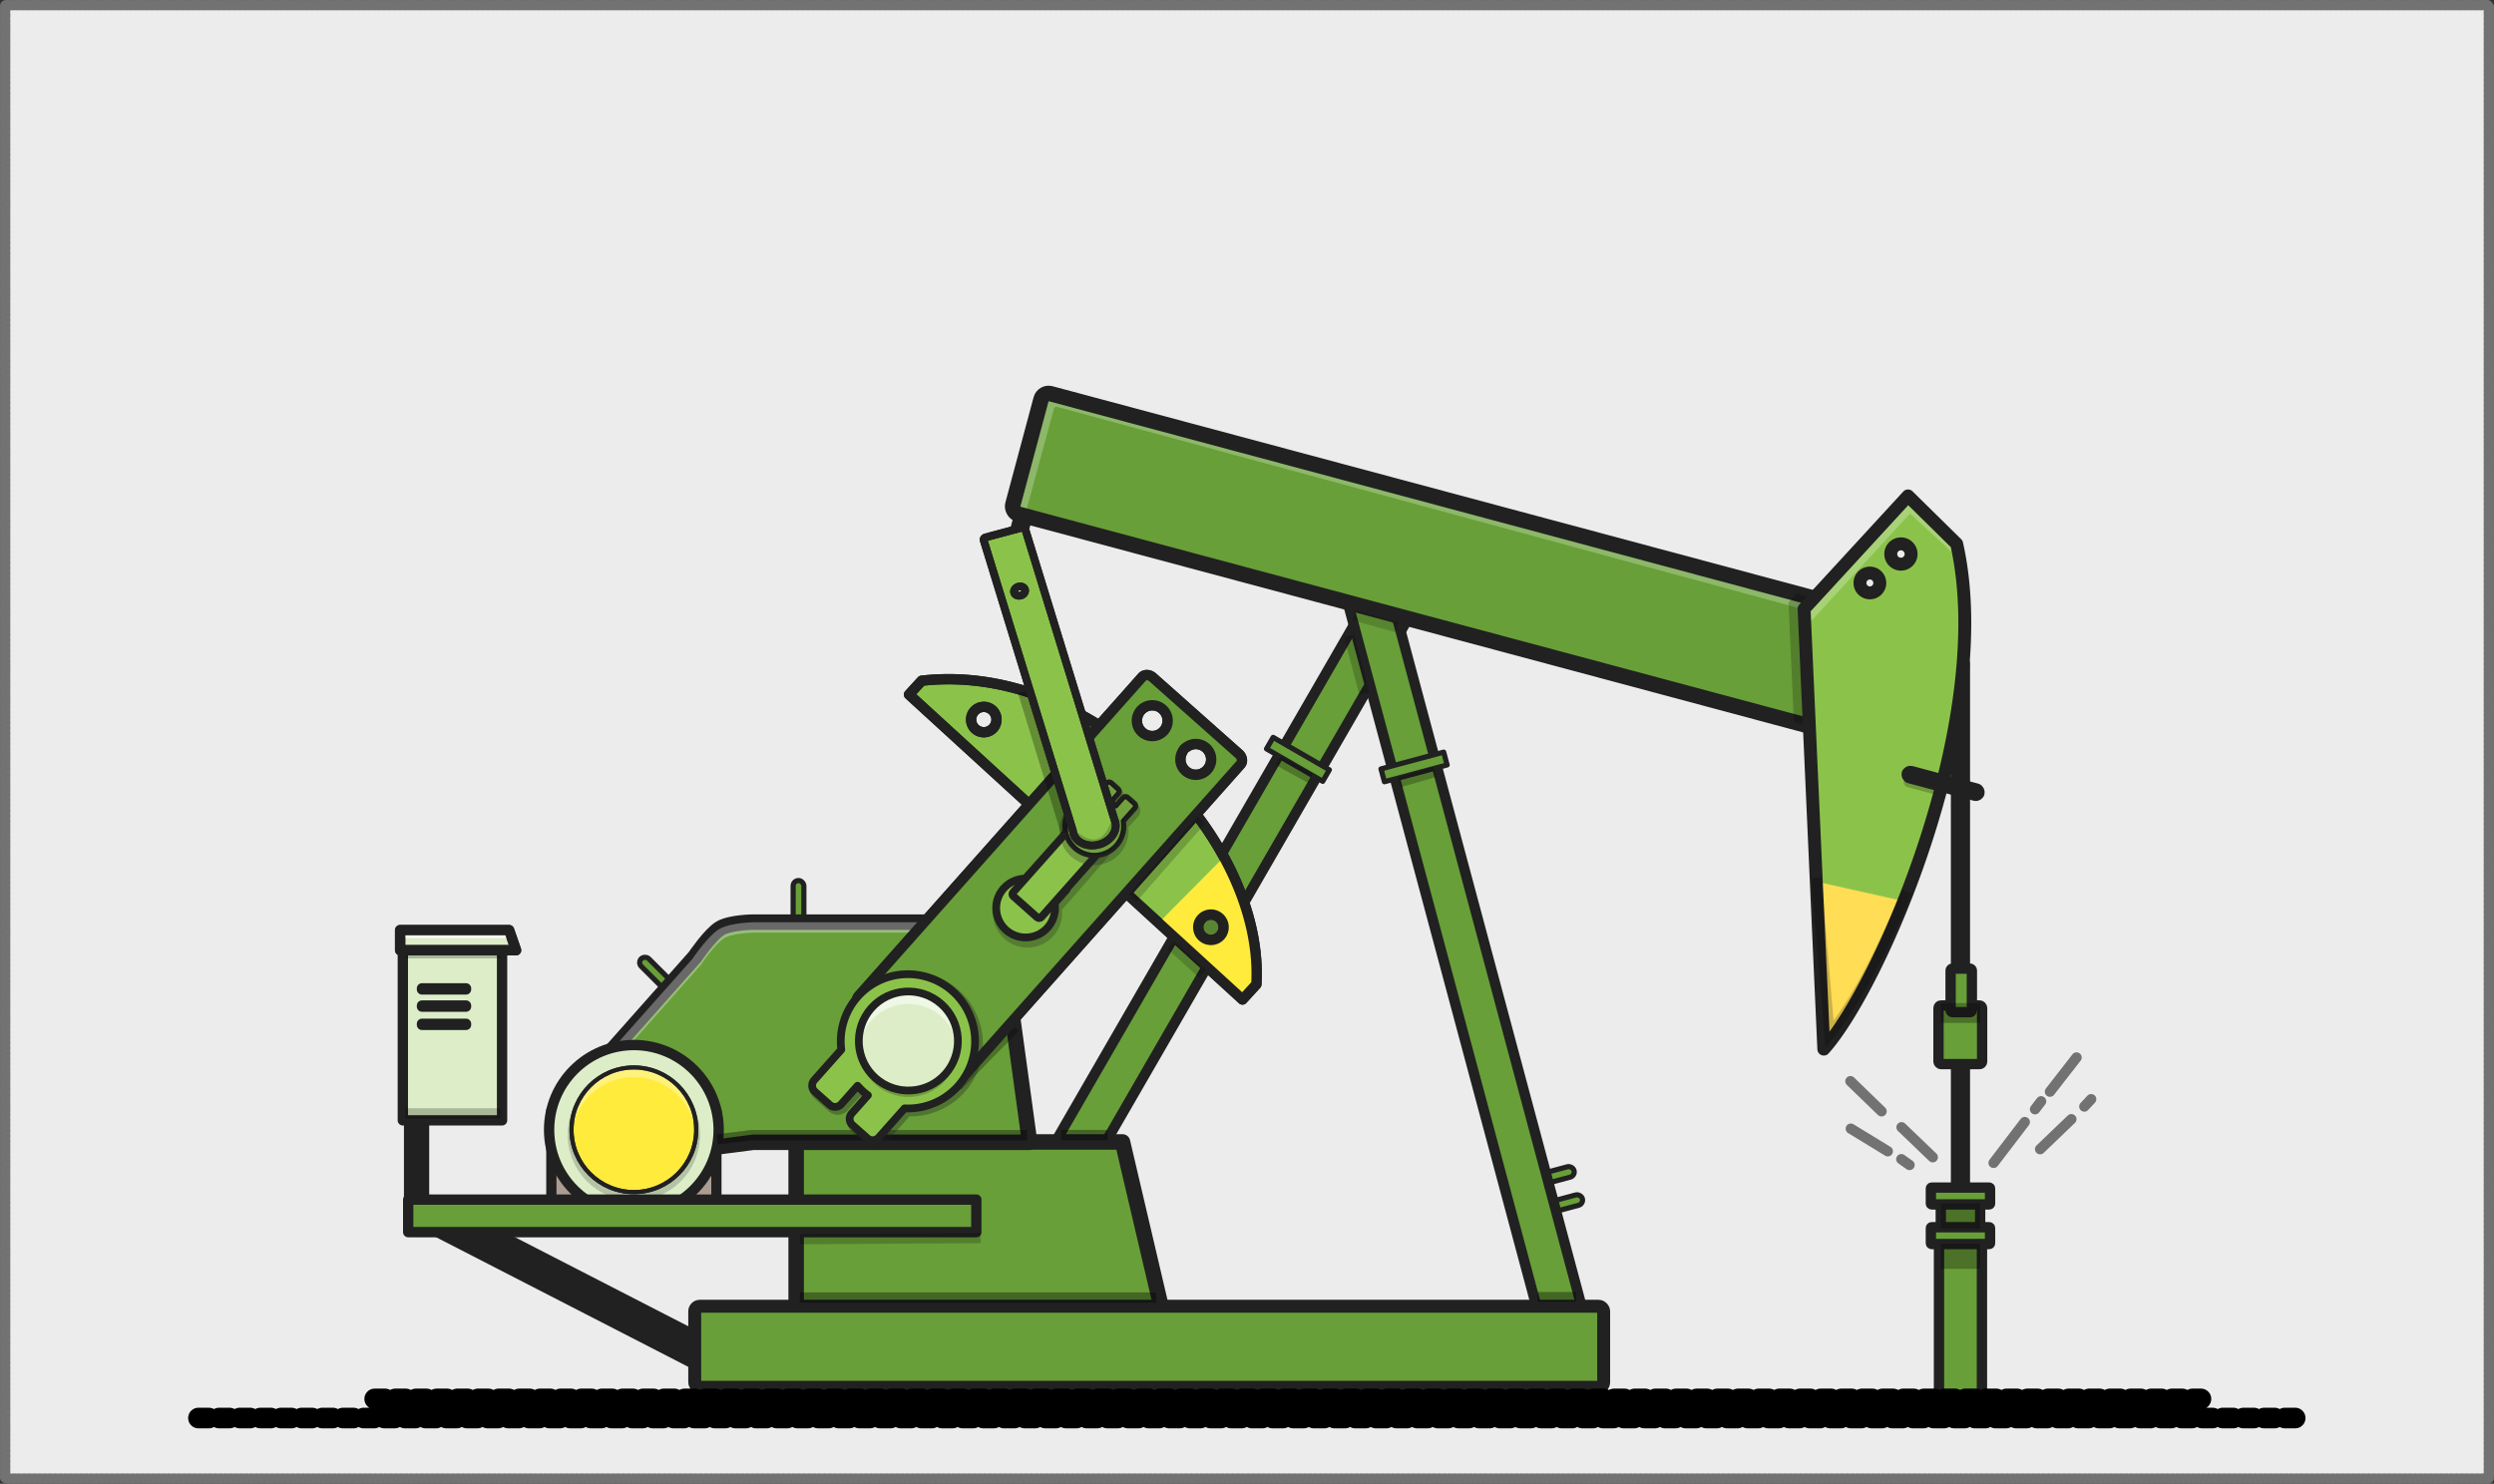 <svg xmlns="http://www.w3.org/2000/svg" width="5151.3" height="3065.587" viewBox="0 0 4829.344 2873.988"><rect x="0" y="0" width="4829.344" height="2873.988" fill="#333333" stroke="none"/><g transform="translate(-3068.646 2652.012)"><rect ry="1.658" y="-2642.012" x="3078.646" height="2853.988" width="4809.344" style="marker:none" color="#000" overflow="visible" fill="#ececec" fill-rule="evenodd" stroke="#727272" stroke-width="20" stroke-linecap="round" stroke-linejoin="round" stroke-dasharray="5,5"/><rect ry="2.106" y="-321.13" x="6826.752" height="48.845" width="76.218" style="marker:none" color="#000" overflow="visible" fill="#689f38" fill-rule="evenodd" stroke="#212121" stroke-width="20" stroke-linecap="round" stroke-linejoin="round" stroke-dashoffset="7.42"/><rect ry="7.143" y="-1374.073" x="6856.29" height="1040" width="17.143" style="marker:none" color="#000" overflow="visible" fill="#212121" fill-rule="evenodd" stroke="#212121" stroke-width="20" stroke-linecap="round" stroke-linejoin="round" stroke-dashoffset="7.42"/><rect transform="rotate(15)" ry="7.49" y="-2934.227" x="4437.298" height="105.655" width="25.853" style="marker:none" color="#000" overflow="visible" fill="#212121" fill-rule="evenodd" stroke="#212121" stroke-width="10" stroke-linecap="round" stroke-linejoin="round" stroke-dashoffset="7.42"/><path style="marker:none" color="#000" overflow="visible" fill="#689f38" fill-rule="evenodd" stroke="#212121" stroke-width="20" stroke-linecap="round" stroke-linejoin="round" stroke-dashoffset="7.42" d="M5741.408-1529.64l-729.54 1263.6 73.205 42.264 729.54-1263.6z"/><rect ry="10.384" y="-6007.746" x="-1221.868" height="124.199" width="20.768" style="marker:none" transform="scale(-1 1) rotate(-75)" color="#000" overflow="visible" fill="#689f38" fill-rule="evenodd" stroke="#212121" stroke-width="10" stroke-linecap="round" stroke-linejoin="round" stroke-dashoffset="7.42"/><rect transform="scale(-1 1) rotate(-75)" style="marker:none" width="20.768" height="124.199" x="-1278.741" y="-6009.24" ry="10.384" color="#000" overflow="visible" fill="#689f38" fill-rule="evenodd" stroke="#212121" stroke-width="10" stroke-linecap="round" stroke-linejoin="round" stroke-dashoffset="7.42"/><path style="marker:none" color="#000" overflow="visible" fill="#689f38" fill-rule="evenodd" stroke="#212121" stroke-width="20" stroke-linecap="round" stroke-linejoin="round" stroke-dashoffset="7.42" d="M5754.516-1527.61l377.638 1409.364-81.65 21.878-377.638-1409.363zM4610.315-440.132h631.916l77.177 329.177h-709.093z"/><path style="marker:none" d="M4610.315-440.132h631.916l77.177 329.177h-709.093z" color="#000" overflow="visible" fill="none" stroke="#212121" stroke-width="30" stroke-linecap="round" stroke-linejoin="round" stroke-dashoffset="7.42"/><path transform="matrix(.889 .457 -.544 .839 0 0)" style="marker:none" color="#000" overflow="visible" fill="#212121" fill-rule="evenodd" stroke="#212121" stroke-width="20.05" stroke-linecap="round" stroke-linejoin="round" stroke-dashoffset="7.42" d="M3137.453-2086.881h672.771v50.185h-672.771z"/><path style="marker:none" color="#000" overflow="visible" fill="#212121" fill-rule="evenodd" stroke="#212121" stroke-width="19.706" stroke-linecap="round" stroke-linejoin="round" stroke-dashoffset="7.42" d="M3889.892-517.5v248.91h-29.211V-517.5z"/><rect transform="rotate(15)" ry="15.008" y="-3145.8" x="4425.074" height="241.558" width="1633.251" style="marker:none" color="#000" overflow="visible" fill="#689f38" fill-rule="evenodd" stroke="#212121" stroke-width="20" stroke-linecap="round" stroke-linejoin="round" stroke-dashoffset="7.42"/><path d="M6667.852-1452.886a14.97 14.97 0 00-11.037-15.564l-1547.289-419.831a14.975 14.975 0 00-18.414 10.553l-55.396 204.162c-1.963 7.235 1.68 14.607 8.296 17.587.071-.946.226-1.9.484-2.85l55.394-204.162a14.975 14.975 0 0118.414-10.554l1547.29 419.832c.79.214 1.536.502 2.258.827z" style="marker:none" color="#000" overflow="visible" opacity=".247" fill="#689f38" fill-rule="evenodd" stroke="#fff" stroke-width="20" stroke-linecap="round" stroke-linejoin="round" stroke-dashoffset="7.42"/><rect style="marker:none" width="1633.251" height="241.558" x="4425.074" y="-3145.8" ry="15.008" transform="rotate(15)" color="#000" overflow="visible" fill="none" stroke="#212121" stroke-width="30" stroke-linecap="round" stroke-linejoin="round" stroke-dashoffset="7.42"/><path d="M6547.73-1502.315l-15.847 17.235 10.37 231.378 46.817 12.545a14.975 14.975 0 0018.381-10.61l54.75-204.337a14.975 14.975 0 00-10.611-18.38l-103.86-27.83z" style="marker:none" color="#000" overflow="visible" opacity=".207" fill-rule="evenodd"/><path d="M6763.276-1691.435l-201.23 218.836 38.214 852.63c109.188-121.987 334.336-637.586 257.237-978.737l-94.221-92.729zm-13.71 92.82a19.698 19.698 0 0119.698 19.698 19.698 19.698 0 01-19.697 19.697 19.698 19.698 0 01-19.7-19.697 19.698 19.698 0 0119.7-19.697zm-60.105 56.57a19.193 19.193 0 0119.194 19.192 19.193 19.193 0 01-19.194 19.192 19.193 19.193 0 01-19.191-19.191 19.193 19.193 0 0119.191-19.194z" style="marker:none" color="#000" overflow="visible" fill="#8bc34a" fill-rule="evenodd" stroke="#212121" stroke-width="20" stroke-linecap="round" stroke-linejoin="round" stroke-dashoffset="7.42"/><rect style="marker:none" width="1760.066" height="156.944" x="4413.907" y="-121.89" ry="9.751" color="#000" overflow="visible" fill="#689f38" fill-rule="evenodd" stroke="#212121" stroke-width="25" stroke-linecap="round" stroke-linejoin="round" stroke-dashoffset="7.42"/><path d="M4828.88-1306.671l645.69 590.652 26.845-29.347c16.817-279.577-311.19-626.64-648.016-588.11l-24.52 26.805zm126.69 31.844a24.56 24.56 0 0134.698-1.545 24.56 24.56 0 011.546 34.698 24.56 24.56 0 01-34.7 1.545 24.56 24.56 0 01-1.543-34.698zm439.781 402.294a24.56 24.56 0 0134.697-1.545 24.56 24.56 0 011.546 34.698 24.56 24.56 0 01-34.7 1.545 24.56 24.56 0 01-1.543-34.698z" style="marker:none" color="#000" overflow="visible" fill="#8bc34a" fill-rule="evenodd" stroke="#212121" stroke-width="20" stroke-linecap="round" stroke-linejoin="round" stroke-dashoffset="7.42"/><rect ry="10.384" y="-946.46" x="4604.477" height="124.199" width="20.768" style="marker:none" color="#000" overflow="visible" fill="#689f38" fill-rule="evenodd" stroke="#212121" stroke-width="10" stroke-linecap="round" stroke-linejoin="round" stroke-dashoffset="7.42"/><rect transform="rotate(-45)" style="marker:none" width="20.768" height="124.199" x="3599.581" y="2485.763" ry="10.384" color="#000" overflow="visible" fill="#689f38" fill-rule="evenodd" stroke="#212121" stroke-width="10" stroke-linecap="round" stroke-linejoin="round" stroke-dashoffset="7.42"/><path style="marker:none" d="M4527.309-865.917h476.87l58.241 426.428H4527.31l-300.542 38.701-7.566-177.974 194.888-219.713s29.544-43.722 49.158-55.419c19.67-11.73 64.062-12.023 64.062-12.023z" color="#000" overflow="visible" fill="#689f38" fill-rule="evenodd" stroke="#212121" stroke-width="20" stroke-linecap="round" stroke-linejoin="round" stroke-dashoffset="7.42"/><path d="M4527.309-865.917h476.87l58.241 426.428H4527.31l-300.542 38.701-7.566-177.974 194.888-219.713s29.544-43.722 49.158-55.419c19.67-11.73 64.062-12.023 64.062-12.023z" style="marker:none" color="#000" overflow="visible" fill="none" stroke="#212121" stroke-width="30" stroke-linecap="round" stroke-linejoin="round" stroke-dashoffset="7.42"/><path d="M4884.11-855.621h-353.86s-44.392.293-64.062 12.023c-19.614 11.697-49.156 55.42-49.156 55.42l-142.946 161.154" style="marker:none" color="#000" overflow="visible" opacity=".325" fill="none" stroke="#fff" stroke-width="20" stroke-linecap="round" stroke-linejoin="round" stroke-dashoffset="7.42"/><path style="marker:none" color="#000" overflow="visible" fill="#ac9d93" fill-rule="evenodd" stroke="#212121" stroke-width="19.821" stroke-linecap="round" stroke-linejoin="round" stroke-dashoffset="7.42" d="M4136.263-500.996h319.627v228.725h-319.627z"/><circle style="marker:none" cx="4296.077" cy="-463.678" r="164.171" color="#000" overflow="visible" fill="#dcedc8" fill-rule="evenodd" stroke="#212121" stroke-width="20" stroke-linecap="round" stroke-linejoin="round" stroke-dashoffset="7.42"/><circle style="marker:none" cx="4296.077" cy="-454.317" r="120.706" color="#000" overflow="visible" opacity=".207" fill="none" stroke="#212121" stroke-width="15" stroke-linecap="round" stroke-linejoin="round" stroke-dashoffset="7.42"/><circle r="120.706" cy="-463.678" cx="4296.077" style="marker:none" color="#000" overflow="visible" fill="#ffeb3b" fill-rule="evenodd" stroke="#212121" stroke-width="7.966" stroke-linecap="round" stroke-linejoin="round" stroke-dashoffset="7.42"/><path style="marker:none" color="#000" overflow="visible" fill="#689f38" fill-rule="evenodd" stroke="#212121" stroke-width="20" stroke-linecap="round" stroke-linejoin="round" stroke-dashoffset="7.42" d="M3859.072-328.434h1100.15v63.007h-1100.15z"/><path style="marker:none" color="#000" overflow="visible" fill="#dcedc8" fill-rule="evenodd" stroke="#212121" stroke-width="20" stroke-linecap="round" stroke-linejoin="round" stroke-dashoffset="7.42" d="M3848.674-834.157h192.172v352.172h-192.172z"/><path d="M3843.436-811.5H4068l-13.553-38.916h-211.011z" style="marker:none" color="#000" overflow="visible" fill="#dcedc8" fill-rule="evenodd" stroke="#212121" stroke-width="20" stroke-linecap="round" stroke-linejoin="round" stroke-dashoffset="7.42"/><path d="M5033.819-661.567l-111.053 113.26" opacity=".287" fill="none" stroke="#000" stroke-width="20"/><path d="M5289.92-1344.446c-3.693-.15-7.16 1.098-9.543 3.779l-549.12 618.133c-4.764 5.362-3.323 14.365 3.232 20.187l166.773 148.155c6.555 5.822 15.666 6.194 20.43.832l549.119-618.133c4.764-5.362 3.324-14.367-3.23-20.19l-166.774-148.154c-3.277-2.911-7.194-4.46-10.887-4.61zm9.955 58.56a29.8 29.8 0 0129.8 29.8 29.8 29.8 0 01-29.8 29.8 29.8 29.8 0 01-29.8-29.8 29.8 29.8 0 0129.8-29.8zm84.285 75a29.8 29.8 0 0129.8 29.8 29.8 29.8 0 01-29.8 29.8 29.8 29.8 0 01-29.798-29.8 29.8 29.8 0 013.709-14.39 28.863 23.613 41.616 013.504-5.687 28.863 23.613 41.616 015.558-4.336 29.8 29.8 0 0117.028-5.387z" style="marker:none" color="#000" overflow="visible" fill="#2ad4ff" fill-rule="evenodd" stroke="#212121" stroke-width="20" stroke-linecap="round" stroke-linejoin="round" stroke-dashoffset="7.42"/><path d="M5289.92-1344.447c-3.692-.15-7.16 1.098-9.542 3.78l-75.358 84.825 190.748 168.823 75.043-84.475c4.764-5.362 3.324-14.367-3.23-20.19l-166.774-148.154c-3.277-2.911-7.194-4.46-10.886-4.61zm9.956 58.56a29.8 29.8 0 0129.799 29.8 29.8 29.8 0 01-29.8 29.8 29.8 29.8 0 01-29.8-29.8 29.8 29.8 0 0129.8-29.8zm84.285 75a29.8 29.8 0 0129.799 29.8 29.8 29.8 0 01-29.8 29.8 29.8 29.8 0 01-29.798-29.8 29.8 29.8 0 013.709-14.39 28.863 23.613 41.616 013.504-5.687 28.863 23.613 41.616 015.559-4.336 29.8 29.8 0 0117.027-5.387z" fill="#fd5" fill-rule="evenodd" stroke="#212121"/><path d="M5438.677-991.94c-37.804 37.983-84.328 84.839-126.328 127.528L5474.57-716.02l26.846-29.346c4.824-80.203-18.74-165.959-62.739-246.574zm-25.937 111.436a24.56 24.56 0 0117.309 6.426 24.56 24.56 0 011.545 34.699 24.56 24.56 0 01-34.7 1.545 24.56 24.56 0 01-1.543-34.7 24.56 24.56 0 0117.389-7.97z" fill="#ffeb3b" fill-rule="evenodd"/><path style="marker:none" d="M4828.88-1306.671l645.69 590.652 26.845-29.347c16.817-279.577-311.19-626.64-648.016-588.11l-24.52 26.805zm126.69 31.844a24.56 24.56 0 0134.698-1.545 24.56 24.56 0 011.546 34.698 24.56 24.56 0 01-34.7 1.545 24.56 24.56 0 01-1.543-34.698zm439.781 402.294a24.56 24.56 0 0134.697-1.545 24.56 24.56 0 011.546 34.698 24.56 24.56 0 01-34.7 1.545 24.56 24.56 0 01-1.543-34.698z" color="#000" overflow="visible" fill="none" stroke="#212121" stroke-width="20" stroke-linecap="round" stroke-linejoin="round" stroke-dashoffset="7.42"/><path style="marker:none" d="M5289.92-1344.446c-3.693-.15-7.16 1.098-9.543 3.779l-549.12 618.133c-4.764 5.362-3.323 14.365 3.232 20.187l166.773 148.155c6.555 5.822 15.666 6.194 20.43.832l549.119-618.133c4.764-5.362 3.324-14.367-3.23-20.19l-166.774-148.154c-3.277-2.911-7.194-4.46-10.887-4.61zm9.955 58.56a29.8 29.8 0 0129.8 29.8 29.8 29.8 0 01-29.8 29.8 29.8 29.8 0 01-29.8-29.8 29.8 29.8 0 0129.8-29.8zm84.285 75a29.8 29.8 0 0129.8 29.8 29.8 29.8 0 01-29.8 29.8 29.8 29.8 0 01-29.798-29.8 29.8 29.8 0 013.709-14.39 28.863 23.613 41.616 013.504-5.687 28.863 23.613 41.616 015.558-4.336 29.8 29.8 0 0117.028-5.387z" color="#000" overflow="visible" fill="#689f38" fill-rule="evenodd" stroke="#212121" stroke-width="20" stroke-linecap="round" stroke-linejoin="round" stroke-dashoffset="7.42"/><path d="M5057.353-453.256h-533.2l-66.927 8.09" opacity=".359" fill="none" stroke="#000" stroke-width="20"/><path d="M4835.34-759.743a130.076 130.076 0 00-50.36 8.748l-31.367 107.08-105.776 93.526a15.753 15.753 0 003.993 18.113l28.718 25.512a15.76 15.76 0 0022.297-1.32l31.635-35.612a130.076 130.076 0 0011.043 11.23 130.076 130.076 0 008.924 7.162l-31.31 35.247a15.76 15.76 0 001.316 22.296l28.718 25.512a15.76 15.76 0 0022.297-1.318l50.051-56.342a130.076 130.076 0 00103.639-43.414 130.076 130.076 0 00-10.858-183.635 130.076 130.076 0 00-82.96-32.785z" style="marker:none" color="#000" overflow="visible" opacity=".325" fill="none" stroke="#212121" stroke-width="20" stroke-linecap="round" stroke-linejoin="round" stroke-dashoffset="7.42"/><path style="marker:none" d="M4729.444-721.352a130.076 130.076 0 00-31.723 102.505l-52.431 59.02a15.76 15.76 0 001.317 22.298l28.719 25.512a15.76 15.76 0 0022.297-1.32l31.636-35.612a130.076 130.076 0 0011.043 11.231 130.076 130.076 0 008.923 7.162l-31.31 35.246a15.76 15.76 0 001.317 22.297l28.718 25.512a15.76 15.76 0 0022.297-1.32l50.05-56.34a130.076 130.076 0 00103.638-43.415 130.076 130.076 0 00-10.856-183.634 130.076 130.076 0 00-183.634 10.858z" color="#000" overflow="visible" fill="#8bc34a" fill-rule="evenodd" stroke="#212121" stroke-width="15" stroke-linecap="round" stroke-linejoin="round" stroke-dashoffset="7.42"/><circle transform="rotate(-48.384)" style="marker:none" cx="3681.369" cy="3187.046" r="95.964" color="#000" overflow="visible" fill="#dcedc8" fill-rule="evenodd" stroke="#212121" stroke-width="10" stroke-linecap="round" stroke-linejoin="round" stroke-dashoffset="7.42"/><path d="M5015.725-921.479a56.98 56.98 0 0142.952-19.09l22.968-25.854a6.904 6.904 0 019.767-.578l12.58 11.175a6.904 6.904 0 01.577 9.768l-13.858 15.6a56.973 56.973 0 015.455 4.223 56.986 56.986 0 013.576 3.512l13.716-15.439a6.904 6.904 0 019.767-.578l83.795-61.295c3.094-2.263-68.093 79.373-70.638 82.238l-21.925 24.68a56.98 56.98 0 01-13.536 47.323c-20.9 23.526-56.914 25.656-80.44 4.757-23.527-20.9-25.656-56.915-4.756-80.442z" style="marker:none" color="#000" overflow="visible" opacity=".267" fill="none" stroke="#212121" stroke-width="20" stroke-linecap="round" stroke-linejoin="round" stroke-dashoffset="7.42"/><path style="marker:none" d="M5012.048-931.04A56.98 56.98 0 015055-950.13l22.967-25.854a6.904 6.904 0 019.768-.578l12.58 11.175a6.904 6.904 0 01.577 9.768l-13.859 15.6a56.98 56.98 0 015.456 4.224 56.98 56.98 0 013.576 3.512l13.716-15.44a6.904 6.904 0 019.767-.578l12.58 11.176a6.904 6.904 0 01.577 9.767l-21.925 24.68a56.98 56.98 0 01-13.536 47.323 56.98 56.98 0 01-80.44 4.757 56.98 56.98 0 01-4.756-80.441z" color="#000" overflow="visible" fill="#8bc34a" fill-rule="evenodd" stroke="#212121" stroke-width="15" stroke-linecap="round" stroke-linejoin="round" stroke-dashoffset="7.42"/><rect transform="rotate(-48.384)" style="marker:none" width="222.234" height="72.731" x="4026.105" y="3147.372" ry="5.156" color="#000" overflow="visible" fill="#8bc34a" fill-rule="evenodd" stroke="#212121" stroke-width="15" stroke-linecap="round" stroke-linejoin="round" stroke-dashoffset="7.42"/><path style="marker:none" d="M5144.428-1081.071a56.98 56.98 0 0142.953-19.091l22.967-25.854a6.904 6.904 0 019.767-.578l12.58 11.176a6.904 6.904 0 01.578 9.767l-13.859 15.6a56.98 56.98 0 015.456 4.224 56.98 56.98 0 013.576 3.512l13.715-15.44a6.904 6.904 0 019.768-.578l12.58 11.176a6.904 6.904 0 01.577 9.767l-21.925 24.68a56.98 56.98 0 01-13.536 47.323 56.98 56.98 0 01-80.44 4.757 56.98 56.98 0 01-4.756-80.441z" color="#000" overflow="visible" opacity=".267" fill="none" stroke="#212121" stroke-width="20" stroke-linecap="round" stroke-linejoin="round" stroke-dashoffset="7.42"/><path d="M5145.164-1089.897a56.98 56.98 0 0142.952-19.09l22.968-25.854a6.904 6.904 0 019.767-.578l12.58 11.175a6.904 6.904 0 01.577 9.768l-13.858 15.6a56.98 56.98 0 015.455 4.223 56.98 56.98 0 013.576 3.513l13.716-15.44a6.904 6.904 0 019.767-.578l12.58 11.176a6.904 6.904 0 01.577 9.767l-21.924 24.68a56.98 56.98 0 01-13.536 47.323 56.98 56.98 0 01-80.441 4.757 56.98 56.98 0 01-4.756-80.442z" style="marker:none" color="#000" overflow="visible" fill="#8bc34a" fill-rule="evenodd" stroke="#212121" stroke-width="10" stroke-linecap="round" stroke-linejoin="round" stroke-dashoffset="7.42"/><path d="M5049.603-1311.746l83.207 271.461" opacity=".279" fill="none" stroke="#000" stroke-width="20"/><path style="marker:none" d="M5145.164-1089.897a56.98 56.98 0 0142.952-19.09l22.968-25.854a6.904 6.904 0 019.767-.578l12.58 11.175a6.904 6.904 0 01.577 9.768l-13.858 15.6a56.98 56.98 0 015.455 4.223 56.98 56.98 0 013.576 3.513l13.716-15.44a6.904 6.904 0 019.767-.578l12.58 11.176a6.904 6.904 0 01.577 9.767l-21.924 24.68a56.98 56.98 0 01-13.536 47.323 56.98 56.98 0 01-80.441 4.757 56.98 56.98 0 01-4.756-80.442z" color="#000" overflow="visible" opacity=".178" fill-rule="evenodd" stroke="#212121" stroke-width="10" stroke-linecap="round" stroke-linejoin="round" stroke-dashoffset="7.42"/><path d="M5228.223-1060.186a28.157 28.157 0 00-1.554-4.217l-172.84-562.904c-.605-2.26-3.321-3.483-6.089-2.742l-70.422 18.87c-2.768.741-4.59 3.182-3.903 5.419l172.832 562.875a28.17 28.17 0 00.77 4.458c4.908 18.312 27.064 28.286 49.489 22.277 22.423-6.009 36.623-25.724 31.717-44.036zm-174.81-449.725c1.265 4.722-2.396 9.805-8.178 11.355-5.782 1.55-11.496-1.022-12.762-5.744-1.266-4.723 2.396-9.808 8.18-11.357 5.783-1.55 11.496 1.023 12.76 5.746z" style="marker:none" color="#000" overflow="visible" fill="#8bc34a" fill-rule="evenodd" stroke="#212121" stroke-width="15" stroke-linecap="round" stroke-linejoin="round" stroke-dashoffset="7.42"/><path d="M6765.034-1137.072l54.791 14.71" opacity=".216" fill="none" stroke="#000" stroke-width="20" stroke-linecap="round"/><rect transform="rotate(15)" ry="7.143" y="-2871.17" x="6231.925" height="14.286" width="145.714" style="marker:none" color="#000" overflow="visible" fill="#2ad4ff" fill-rule="evenodd" stroke="#212121" stroke-width="20" stroke-linecap="round" stroke-linejoin="round" stroke-dashoffset="7.42"/><rect ry="4.897" y="-704.479" x="6822.337" height="113.576" width="84.438" style="marker:none" color="#000" overflow="visible" fill="#689f38" fill-rule="evenodd" stroke="#212121" stroke-width="20" stroke-linecap="round" stroke-linejoin="round" stroke-dashoffset="7.42"/><rect style="marker:none" width="41.174" height="84.407" x="6845.781" y="-775.896" ry="3.639" color="#000" overflow="visible" fill="#689f38" fill-rule="evenodd" stroke="#212121" stroke-width="20" stroke-linecap="round" stroke-linejoin="round" stroke-dashoffset="7.42"/><rect style="marker:none" width="114.6" height="32.597" x="6807.562" y="-351.721" ry="1.405" color="#000" overflow="visible" fill="#689f38" fill-rule="evenodd" stroke="#212121" stroke-width="20" stroke-linecap="round" stroke-linejoin="round" stroke-dashoffset="7.42"/><path style="marker:none" color="#000" overflow="visible" fill="#689f38" fill-rule="evenodd" stroke="#212121" stroke-width="20" stroke-linecap="round" stroke-linejoin="round" stroke-dashoffset="7.42" d="M6823.265-244.31h83.194V50.917h-83.194z"/><rect ry="1.405" y="-274.949" x="6807.562" height="32.597" width="114.6" style="marker:none" color="#000" overflow="visible" fill="#689f38" fill-rule="evenodd" stroke="#212121" stroke-width="20" stroke-linecap="round" stroke-linejoin="round" stroke-dashoffset="7.42"/><path style="marker:none" color="#000" overflow="visible" fill="#689f38" fill-rule="evenodd" stroke="#212121" stroke-width="10" stroke-linecap="round" stroke-linejoin="round" stroke-dashoffset="7.42" d="M5742.765-1162.65l121.43-32.537 6.656 24.837-121.43 32.538zM5642.816-1160.915l-108.871-62.857-12.857 22.27 108.871 62.856z"/><path style="marker:none" color="#000" overflow="visible" fill="#2ad4ff" fill-rule="evenodd" stroke="#212121" stroke-width="20" stroke-linecap="round" stroke-linejoin="round" stroke-dashoffset="7.42" d="M3885.75-737.621h85.287v2.08h-85.287zM3885.75-704.338h85.287v2.08h-85.287zM3885.75-668.975h85.287v2.08h-85.287z"/><path d="M6585.72-944.416l14.54 324.445c42.364-47.329 102.178-153.925 155.028-286.58l-169.569-37.865z" fill="#fd5" fill-rule="evenodd"/><path style="marker:none" d="M6763.276-1691.435l-201.23 218.836 38.214 852.63c109.188-121.987 334.336-637.586 257.237-978.737l-94.221-92.729zm-13.71 92.82a19.698 19.698 0 0119.698 19.698 19.698 19.698 0 01-19.697 19.697 19.698 19.698 0 01-19.7-19.697 19.698 19.698 0 0119.7-19.697zm-60.105 56.57a19.193 19.193 0 0119.194 19.192 19.193 19.193 0 01-19.194 19.192 19.193 19.193 0 01-19.191-19.191 19.193 19.193 0 0119.191-19.194z" color="#000" overflow="visible" fill="none" stroke="#212121" stroke-width="20" stroke-linecap="round" stroke-linejoin="round" stroke-dashoffset="7.42"/><path d="M5213.269-453.434h-89.725M5307.406-138.662h-689.852" opacity=".359" fill="none" stroke="#000" stroke-width="20"/><path d="M6120.446-139.933h-74.648" opacity=".359" fill="none" stroke="#000" stroke-width="19.039"/><path d="M4922.943-633.068a95.964 95.964 0 01-23.592 53.873 95.964 95.964 0 01-135.478 8.01 95.964 95.964 0 01-31.602-61.846 95.964 95.964 0 0031.602 81.608 95.964 95.964 0 00135.478-8.01 95.964 95.964 0 0023.592-73.635z" style="marker:none" color="#000" overflow="visible" opacity=".201" fill-rule="evenodd"/><path style="marker:none" d="M4922.943-621.161a95.964 95.964 0 00-23.592-53.873 95.964 95.964 0 00-135.478-8.01 95.964 95.964 0 00-31.602 61.846 95.964 95.964 0 0131.602-81.608 95.964 95.964 0 01135.478 8.01 95.964 95.964 0 0123.592 73.635z" color="#000" overflow="visible" opacity=".529" fill="#fff" fill-rule="evenodd"/><circle r="95.964" cy="3187.046" cx="3681.369" style="marker:none" transform="rotate(-48.384)" color="#000" overflow="visible" fill="none" stroke="#212121" stroke-width="15" stroke-linecap="round" stroke-linejoin="round" stroke-dashoffset="7.42"/><path d="M5690.118-1460.097l83.842 23.166" opacity=".167" fill="none" stroke="#000" stroke-width="20"/><path d="M5680.933-1420.955l29.643 112.329M5394.925-1063.858l-133.117 151.503" opacity=".195" fill="none" stroke="#000" stroke-width="20"/><ellipse ry="27.768" rx="17.161" cy="-850.784" cx="5415.712" style="marker:none" color="#000" overflow="visible" opacity=".195" fill="#212121" fill-rule="evenodd"/><path d="M5335.626-821.867l61.365 56.164" opacity=".187" fill="none" stroke="#000" stroke-width="20"/><path d="M3853.507-495.281h184.095M3853.507-805.641h184.095" opacity=".233" fill="none" stroke="#000" stroke-width="20"/><path d="M3853.507-845.355h200.275" opacity=".787" fill="#fff" fill-rule="evenodd" stroke="#fff" stroke-width="20.86"/><path style="marker:none" d="M3843.436-811.5H4068l-13.553-38.916h-211.011z" color="#000" overflow="visible" fill="none" stroke="#212121" stroke-width="20" stroke-linecap="round" stroke-linejoin="round" stroke-dashoffset="7.42"/><path d="M6565.025-1452.175l201.513-219.164 91.932 84.577" opacity=".253" fill="none" stroke="#fff" stroke-width="20"/><path d="M6763.276-1691.435l-201.23 218.836 38.214 852.63c109.188-121.987 334.336-637.586 257.237-978.737l-94.221-92.729zm-13.71 92.82a19.698 19.698 0 0119.698 19.698 19.698 19.698 0 01-19.697 19.697 19.698 19.698 0 01-19.7-19.697 19.698 19.698 0 0119.7-19.697zm-60.105 56.57a19.193 19.193 0 0119.194 19.192 19.193 19.193 0 01-19.194 19.192 19.193 19.193 0 01-19.191-19.191 19.193 19.193 0 0119.191-19.194z" style="marker:none" color="#000" overflow="visible" fill="none" stroke="#212121" stroke-width="25" stroke-linecap="round" stroke-linejoin="round" stroke-dashoffset="7.42"/><rect style="marker:none" width="76.218" height="48.845" x="6826.752" y="-321.13" ry="2.106" color="#000" overflow="visible" opacity=".284" fill-rule="evenodd"/><rect ry="2.106" y="-243.123" x="6826.752" height="48.845" width="76.218" style="marker:none" color="#000" overflow="visible" opacity=".284" fill-rule="evenodd"/><rect style="marker:none" width="76.218" height="38.444" x="6826.752" y="-709.081" ry="1.658" color="#000" overflow="visible" opacity=".284" fill-rule="evenodd"/><path d="M6585.618-952.07l25.74 303.742c55.72-69.583 104.056-168.705 150.032-277.265" opacity=".201" fill="none" stroke="#000" stroke-width="20"/><path d="M4617.554-251.921l350.074-2.206" opacity=".204" fill="none" stroke="#000" stroke-width="20"/><path d="M6929.033-399.594l60.325-79.046M7009.237-503.445l11.767-15.444M7038.15-537.506l51.482-66.19M7019.073-426.127l60.513-58.05M7104.705-508.75l13.246-14.196M6811.244-410.526l-60.512-58.05M6712.023-499.472l-60.233-58.339M6750.39-406.73l15.843 11.225M6724.109-422.12l-71.575-43.688" fill="none" stroke="#727272" stroke-width="20" stroke-linecap="round"/><path d="M3794.223 57.625h3536.282M3452.974 94.65h4071.69" fill="none" stroke="#000" stroke-width="40" stroke-linecap="round" stroke-dasharray="20,20"/><path d="M4296.076-584.385a120.706 120.706 0 00-120.705 120.707 120.706 120.706 0 00.447 9.748 120.706 120.706 0 01120.258-111.732 120.706 120.706 0 01120.258 110.957 120.706 120.706 0 00.45-8.973 120.706 120.706 0 00-120.708-120.707z" style="marker:none" color="#000" overflow="visible" opacity=".325" fill="#fff" fill-rule="evenodd"/><circle style="marker:none" cx="4296.077" cy="-463.678" r="120.706" color="#000" overflow="visible" fill="none" stroke="#212121" stroke-width="7.966" stroke-linecap="round" stroke-linejoin="round" stroke-dashoffset="7.42"/><path d="M5778.429-1137.072l68.396-19.49M5543.886-1178.603l62.381 34.155" opacity=".253" fill="none" stroke="#000" stroke-width="20"/><path d="M5221.898-1067.121c-9.44 31.595-28.67 66.432-82.945 13.304l4.953 16.133a28.16 28.16 0 00.771 4.457c4.908 18.313 27.064 28.287 49.489 22.277 22.423-6.008 36.623-25.723 31.717-44.035a28.152 28.152 0 00-1.553-4.217z" style="marker:none" color="#000" overflow="visible" opacity=".187" fill-rule="evenodd"/><path style="marker:none" d="M5228.223-1060.186a28.157 28.157 0 00-1.554-4.217l-172.84-562.904c-.605-2.26-3.321-3.483-6.089-2.742l-70.422 18.87c-2.768.741-4.59 3.182-3.903 5.419l172.832 562.875a28.17 28.17 0 00.77 4.458c4.908 18.312 27.064 28.286 49.489 22.277 22.423-6.009 36.623-25.724 31.717-44.036zm-174.81-449.725c1.265 4.722-2.396 9.805-8.178 11.355-5.782 1.55-11.496-1.022-12.762-5.744-1.266-4.723 2.396-9.808 8.18-11.357 5.783-1.55 11.496 1.023 12.76 5.746z" color="#000" overflow="visible" fill="none" stroke="#212121" stroke-width="15" stroke-linecap="round" stroke-linejoin="round" stroke-dashoffset="7.42"/></g></svg>